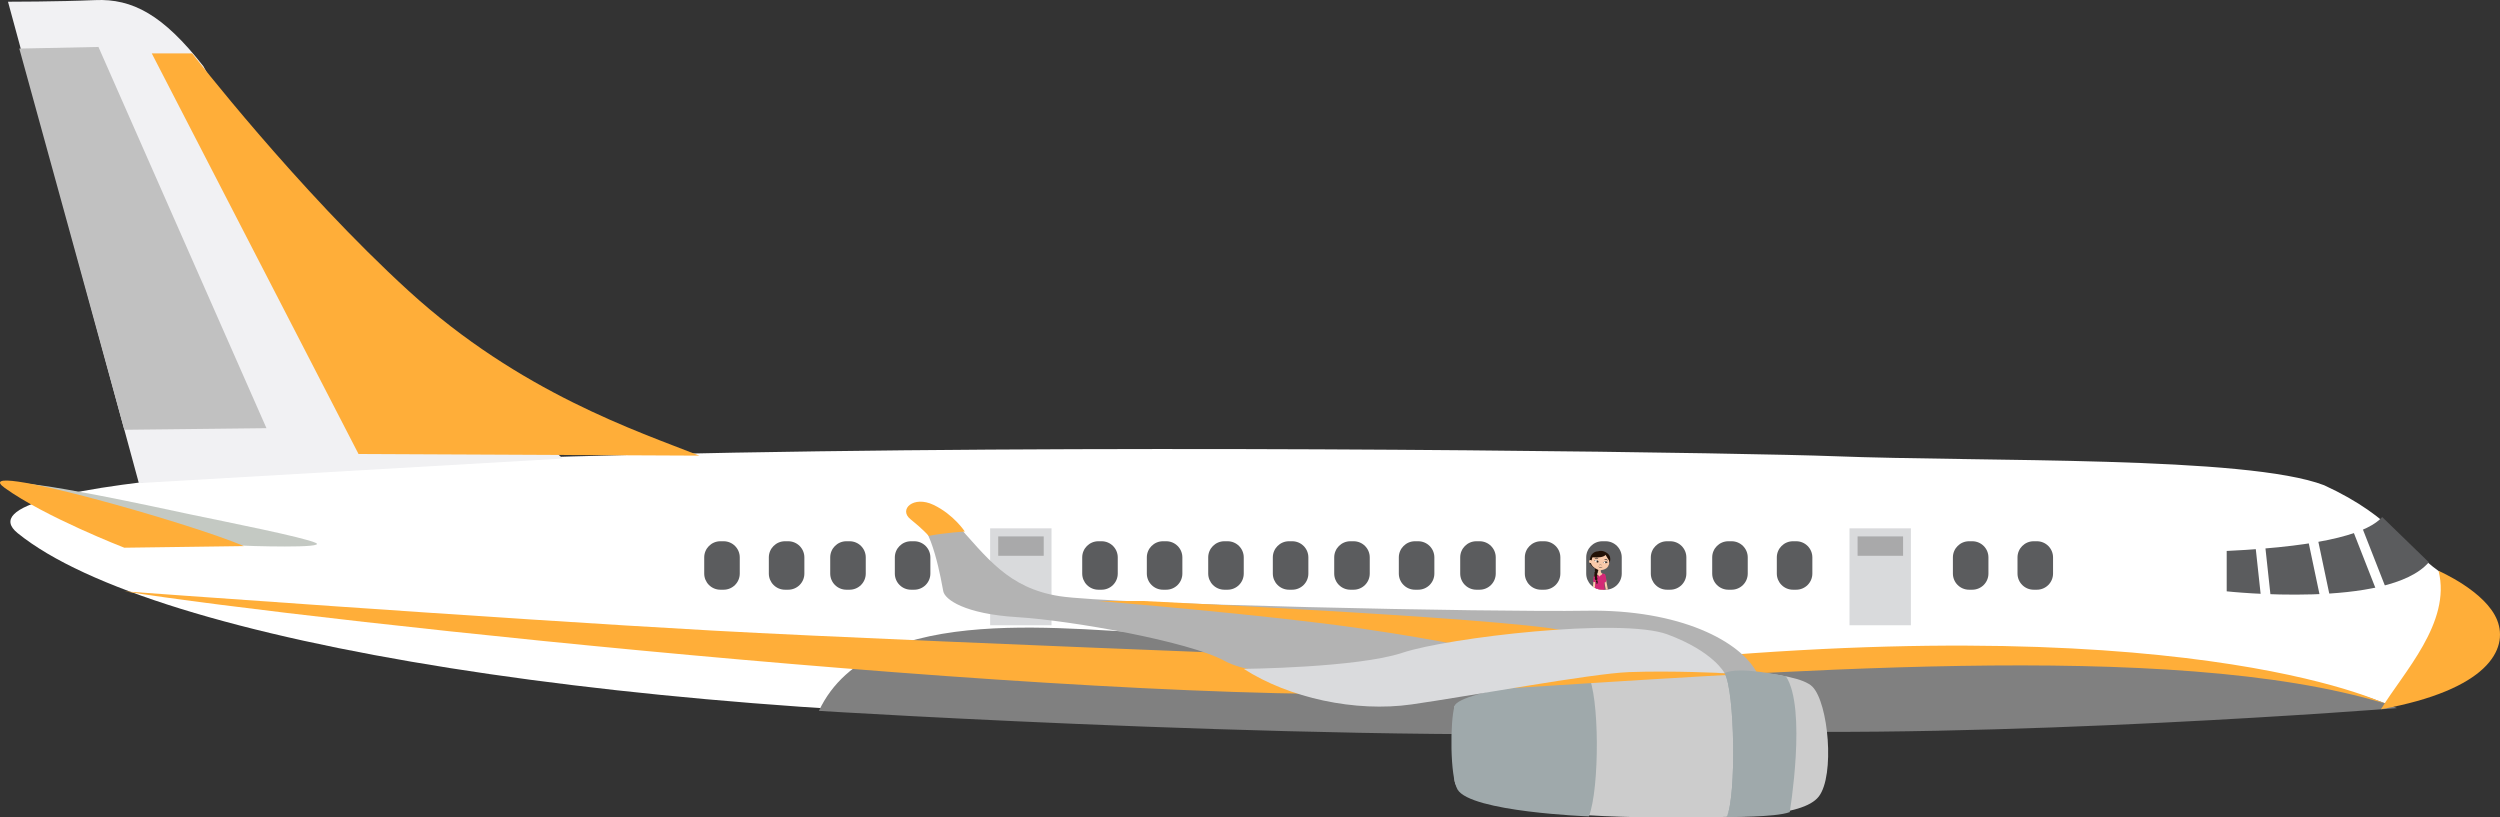 <?xml version="1.0" encoding="utf-8"?>
<!-- Generator: Adobe Illustrator 15.0.0, SVG Export Plug-In . SVG Version: 6.00 Build 0)  -->
<!DOCTYPE svg PUBLIC "-//W3C//DTD SVG 1.1//EN" "http://www.w3.org/Graphics/SVG/1.1/DTD/svg11.dtd">
<svg version="1.1" id="Layer_1" xmlns="http://www.w3.org/2000/svg" xmlns:xlink="http://www.w3.org/1999/xlink" x="0px" y="0px"
	 width="1864.189px" height="609.575px" viewBox="0 0 1864.189 609.575" enable-background="new 0 0 1864.189 609.575"
	 xml:space="preserve">
<rect x="0" y="0" width="1864.189" height="609.575" fill="#333333" stroke="none"/>
<g>
	<path fill="#FFFFFF" d="M1825.178,430.474c-32.065-20.6-38.911-44.138-92.143-68.655c-57.586-22.06-252.721-17.24-366.763-21.68
		c-110.184-4.289-1454.259-24.47-1353.079,57.438c101.181,81.908,462.541,139.727,886.537,139.727
		c423.995,0,855.219,2.408,898.582-14.455C1841.676,505.984,1902.633,480.233,1825.178,430.474z"/>
	<path fill="#C4C9C3" d="M4.762,360.237c17.466-3.012,112.021,18.068,137.92,23.488c25.896,5.42,83.715,16.863,92.748,21.079
		c9.034,4.216-49.988,2.408-60.829,1.807S4.762,360.237,4.762,360.237z"/>
	<path fill="#FFAE39" d="M181.829,407.213C143.284,390.35-26.555,342.169,3.558,363.851c30.112,21.682,89.135,44.567,89.135,44.567
		L181.829,407.213z"/>
	<path fill="#F1F1F3" d="M103.534,360.237L5.966,1.286c0,0,37.341,0,65.046-1.205c27.704-1.205,50.59,10.841,80.704,49.386
		c43.81,84.706,267.841,292.478,267.841,292.478L103.534,360.237z"/>
	<polygon fill="#C1C1C1" points="14.399,36.218 73.42,35.013 198.692,319.282 92.693,320.487 	"/>
	<path fill="#808080" d="M1787.237,528.036c-57.814-27.101-281.847-63.235-513.105-30.714
		c-231.26,32.521-341.468-25.295-404.701-25.295c-63.237,0-219.04-26.866-258.787,58.048c0,0,423.995,26.501,663.488,14.222
		C1487.543,551.757,1787.237,528.036,1787.237,528.036z"/>
	<path fill="#FFAE39" d="M521.506,339.759c-45.771-18.066-133.703-46.976-216.815-122.862
		C221.579,141.012,143.284,39.831,143.284,39.831H113.17l154.181,298.725L521.506,339.759z"/>
	<path fill="#5B5C5E" d="M1776.329,385.532c-9.636,10.84-38.844,21.681-115.935,25.294v30.114c0,0,120.604,13.25,150.716-21.682
		L1776.329,385.532z"/>
	
		<line fill="none" stroke="#FFFFFF" stroke-width="7.227" stroke-miterlimit="10" x1="1683.729" y1="391.007" x2="1691.262" y2="460.763"/>
	
		<line fill="none" stroke="#FFFFFF" stroke-width="7.227" stroke-miterlimit="10" x1="1722.427" y1="391.555" x2="1736.881" y2="460.213"/>
	
		<line fill="none" stroke="#FFFFFF" stroke-width="7.227" stroke-miterlimit="10" x1="1751.782" y1="378.769" x2="1777.389" y2="444.091"/>
	<g>
		<rect x="1379.135" y="393.964" fill="#D9DADC" width="45.771" height="72.271"/>
		<rect x="1385.157" y="399.987" fill="#A9A9AA" width="33.928" height="14.453"/>
	</g>
	<g>
		<rect x="738.323" y="393.964" fill="#D9DADC" width="45.772" height="72.271"/>
		<rect x="744.346" y="399.987" fill="#A9A9AA" width="33.926" height="14.453"/>
	</g>
	<path fill="#FFAE39" d="M1775.426,528.872c16.863-27.704,52.599-64.644,42.962-103.188c0,0,35.333,15.257,43.765,36.938
		S1854.926,514.417,1775.426,528.872z"/>
	<path fill="#CCCCCC" d="M1084.625,581.871c-1.805-22.887,0-55.409,0-55.409s68.057-24.091,129.488-26.5
		c61.432-2.408,125.271,0,137.316,12.045c12.046,12.046,16.863,66.251,4.819,81.909c-12.046,15.659-62.638,15.659-114.431,15.659
		C1190.023,609.575,1086.471,605.226,1084.625,581.871z"/>
	<path fill="#9FA9AB" d="M1184.803,608.772c8.031-20.877,8.029-89.938-0.803-105.999c0,0-95.962,12.046-99.375,23.688
		c-3.412,11.646-3.412,52.6,2.211,62.236C1096.622,605.474,1184.803,608.772,1184.803,608.772z"/>
	<path fill="#9FA9AB" d="M1285.985,501.972c7.627,13.25,8.834,91.545,1.605,107.203c0,0,36.537,0.4,46.977-3.613
		c0,0,12.85-77.492-2.81-101.181C1331.757,504.381,1284.538,499.075,1285.985,501.972z"/>
	<path fill="#5B5C5E" d="M1530.907,427.69c0,6.652-5.393,12.046-12.046,12.046h-2.409c-6.654,0-12.045-5.394-12.045-12.046v-12.045
		c0-6.653,5.391-12.046,12.045-12.046h2.409c6.653,0,12.046,5.393,12.046,12.046V427.69z"/>
	<path fill="#5B5C5E" d="M1482.725,427.69c0,6.652-5.393,12.046-12.045,12.046h-2.41c-6.652,0-12.045-5.394-12.045-12.046v-12.045
		c0-6.653,5.393-12.046,12.045-12.046h2.41c6.652,0,12.045,5.393,12.045,12.046V427.69z"/>
	<path fill="#5B5C5E" d="M1351.43,427.69c0,6.652-5.391,12.046-12.045,12.046h-2.408c-6.654,0-12.046-5.394-12.046-12.046v-12.045
		c0-6.653,5.392-12.046,12.046-12.046h2.408c6.654,0,12.045,5.393,12.045,12.046V427.69z"/>
	<path fill="#5B5C5E" d="M1303.25,427.69c0,6.652-5.393,12.046-12.046,12.046h-2.408c-6.654,0-12.045-5.394-12.045-12.046v-12.045
		c0-6.653,5.391-12.046,12.045-12.046h2.408c6.653,0,12.046,5.393,12.046,12.046V427.69z"/>
	<path fill="#5B5C5E" d="M1257.477,427.69c0,6.652-5.393,12.046-12.045,12.046h-2.409c-6.654,0-12.046-5.394-12.046-12.046v-12.045
		c0-6.653,5.392-12.046,12.046-12.046h2.409c6.652,0,12.045,5.393,12.045,12.046V427.69z"/>
	<path fill="#5B5C5E" d="M1163.524,427.69c0,6.652-5.393,12.046-12.046,12.046h-2.409c-6.652,0-12.046-5.394-12.046-12.046v-12.045
		c0-6.653,5.394-12.046,12.046-12.046h2.409c6.653,0,12.046,5.393,12.046,12.046V427.69z"/>
	<path fill="#5B5C5E" d="M1115.341,427.69c0,6.652-5.392,12.046-12.046,12.046h-2.408c-6.652,0-12.044-5.394-12.044-12.046v-12.045
		c0-6.653,5.392-12.046,12.044-12.046h2.408c6.654,0,12.046,5.393,12.046,12.046V427.69z"/>
	<path fill="#5B5C5E" d="M1069.57,427.69c0,6.652-5.392,12.046-12.046,12.046h-2.408c-6.654,0-12.045-5.394-12.045-12.046v-12.045
		c0-6.653,5.391-12.046,12.045-12.046h2.408c6.654,0,12.046,5.393,12.046,12.046V427.69z"/>
	<path fill="#5B5C5E" d="M1021.389,427.69c0,6.652-5.394,12.046-12.045,12.046h-2.41c-6.653,0-12.045-5.394-12.045-12.046v-12.045
		c0-6.653,5.392-12.046,12.045-12.046h2.41c6.651,0,12.045,5.393,12.045,12.046V427.69z"/>
	<path fill="#5B5C5E" d="M975.617,427.69c0,6.652-5.393,12.046-12.046,12.046h-2.409c-6.653,0-12.046-5.394-12.046-12.046v-12.045
		c0-6.653,5.393-12.046,12.046-12.046h2.409c6.653,0,12.046,5.393,12.046,12.046V427.69z"/>
	<path fill="#5B5C5E" d="M927.434,427.69c0,6.652-5.391,12.046-12.045,12.046h-2.408c-6.653,0-12.046-5.394-12.046-12.046v-12.045
		c0-6.653,5.393-12.046,12.046-12.046h2.408c6.654,0,12.045,5.393,12.045,12.046V427.69z"/>
	<path fill="#5B5C5E" d="M881.663,427.69c0,6.652-5.392,12.046-12.046,12.046h-2.409c-6.652,0-12.045-5.394-12.045-12.046v-12.045
		c0-6.653,5.393-12.046,12.045-12.046h2.409c6.654,0,12.046,5.393,12.046,12.046V427.69z"/>
	<path fill="#5B5C5E" d="M833.481,427.69c0,6.652-5.393,12.046-12.045,12.046h-2.408c-6.654,0-12.047-5.394-12.047-12.046v-12.045
		c0-6.653,5.393-12.046,12.047-12.046h2.408c6.652,0,12.045,5.393,12.045,12.046V427.69z"/>
	<path fill="#5B5C5E" d="M693.755,427.69c0,6.652-5.392,12.046-12.046,12.046h-2.408c-6.653,0-12.045-5.394-12.045-12.046v-12.045
		c0-6.653,5.392-12.046,12.045-12.046h2.408c6.654,0,12.046,5.393,12.046,12.046V427.69z"/>
	<path fill="#5B5C5E" d="M645.575,427.69c0,6.652-5.393,12.046-12.046,12.046h-2.409c-6.653,0-12.045-5.394-12.045-12.046v-12.045
		c0-6.653,5.392-12.046,12.045-12.046h2.409c6.653,0,12.046,5.393,12.046,12.046V427.69z"/>
	<path fill="#FFAE39" d="M92.693,440.94c134.908,21.682,758.856,89.135,994.944,74.682c236.089-14.454,532.003-39.348,690.199,8.833
		c0,0-152.977-75.083-585.404-26.901c0,0-498.254-18.299-660.858-27.333S92.693,440.94,92.693,440.94z"/>
	<path fill="#5B5C5E" d="M599.801,427.69c0,6.652-5.393,12.046-12.045,12.046h-2.408c-6.654,0-12.046-5.394-12.046-12.046v-12.045
		c0-6.653,5.392-12.046,12.046-12.046h2.408c6.652,0,12.045,5.393,12.045,12.046V427.69z"/>
	<path fill="#5B5C5E" d="M551.621,427.69c0,6.652-5.392,12.046-12.046,12.046h-2.408c-6.652,0-12.047-5.394-12.047-12.046v-12.045
		c0-6.653,5.395-12.046,12.047-12.046h2.408c6.654,0,12.046,5.393,12.046,12.046V427.69z"/>
	<path fill="#B3B3B3" d="M1310.477,502.371c-12.045-24.091-57.818-48.181-127.682-46.976
		c-69.862,1.203-354.133-4.819-392.678-10.842c-38.545-6.021-54.203-28.908-78.295-55.408c-24.09-26.5-43.362-6.023-30.113-2.409
		c13.25,3.613,20.479,48.181,21.682,54.204c1.205,6.022,15.658,16.863,55.408,19.272s127.682,18.067,154.182,32.522
		c26.499,14.454,89.135,10.841,143.339-1.205c54.204-12.045,149.362-28.908,180.681-16.863
		c31.317,12.046,44.968,27.305,44.968,27.305L1310.477,502.371z"/>
	<path fill="#FFAE39" d="M692.551,399.587c12.647-2.41,26.9-3.215,26.9-3.215s-8.23-12.646-23.287-19.875
		c-15.057-7.227-26.299,3.414-17.265,10.642S692.551,399.587,692.551,399.587z"/>
	<path fill="#FFAE39" d="M1170.75,471.929c0,0-40.954,13.579-53,13.579c-12.045,0-33.727-6.789-103.59-16.973
		c-69.862-10.184-195.133-20.367-195.133-20.367h33.727C852.754,448.168,1162.319,462.878,1170.75,471.929z"/>
	<path fill="#DADBDD" d="M927.434,498.758c33.728,21.682,83.113,32.522,125.272,26.5c42.158-6.022,134.089-23.063,162.009-24.09
		c32.725-1.206,71.27,0.804,71.27,0.804s-8.031-16.062-42.561-28.908c-34.529-12.851-163.816,2.408-197.543,13.651
		C1012.155,497.956,927.434,498.758,927.434,498.758z"/>
	<path fill="#9FA9AB" d="M1331.757,504.381c0,0-35.334-8.032-45.772-2.409c7.627,13.25,8.834,91.545,1.605,107.203"/>
	<path fill="#5B5C5E" d="M1209.295,427.69c0,6.652-5.392,12.046-12.045,12.046h-2.41c-6.651,0-12.045-5.394-12.045-12.046v-12.045
		c0-6.653,5.394-12.046,12.045-12.046h2.41c6.653,0,12.045,5.393,12.045,12.046V427.69z"/>
	<g>
		<defs>
			<path id="SVGID_1_" d="M1209.295,427.69c0,6.652-5.392,12.046-12.045,12.046h-2.41c-6.651,0-12.045-5.394-12.045-12.046v-12.045
				c0-6.653,5.394-12.046,12.045-12.046h2.41c6.653,0,12.045,5.393,12.045,12.046V427.69z"/>
		</defs>
		<clipPath id="SVGID_2_">
			<use xlink:href="#SVGID_1_"  overflow="visible"/>
		</clipPath>
		<g clip-path="url(#SVGID_2_)">
			<g>
				<path fill="#F9CAAA" d="M1199.381,441.721c-0.645-3.181-1.865-9.571-1.985-10.448l-1.44,0.682c0,0,1.344,8.37,2.148,10.055
					C1198.246,442.306,1199.381,441.721,1199.381,441.721z"/>
				<g>
					<path fill="#F9CAAA" d="M1199.33,441.679c-0.299-0.306-0.698-0.573-1.104-0.554c-0.108,0.018-0.538-0.839-0.649-0.788
						c0.365,1.868,1.193,5.273,1.908,7.728c0.279,0.952-0.756,2.159-0.396,2.905c0.138-0.154,0.3-0.492,0.585-0.238
						c0.148,0.664-0.164,0.797,0.234,1.293c0.486,0.602,1.012,0.281,1.445-0.348c0.372-0.542,0.266-1.168-0.018-1.713
						c-0.943-1.832-1.415-5.852-1.955-8.243C1199.363,441.708,1199.347,441.697,1199.33,441.679z"/>
				</g>
				<path fill="#AA2266" d="M1189.002,481.11c-0.544,1.45-0.398,1.485,1.484,2.463c1.105,0.574,1.232,1.064,3.186,0.651
					c1.194-0.253,0.869-1.377-0.506-1.772c-2.105-0.611-2.317-1.45-2.317-1.45L1189.002,481.11z"/>
				<path fill="#EEB895" d="M1191.206,480.859c0.008,0.32,0.012,0.499,0.012,0.499s0.573,0.439,1.876,1.202
					c0.821,0.479-0.863,0.788-1.268,0.759c-0.94-0.073-1.882-0.254-2.679-2.138c-0.037-0.085-0.077-0.247-0.121-0.476
					C1189.754,480.742,1190.487,480.751,1191.206,480.859z"/>
				<path fill="#AA2266" d="M1194.506,480.939c-0.543,1.45-0.398,1.487,1.483,2.465c1.106,0.572,1.232,1.066,3.188,0.652
					c1.194-0.254,0.866-1.376-0.509-1.775c-2.104-0.61-2.316-1.448-2.316-1.448L1194.506,480.939z"/>
				<path fill="#EEB895" d="M1196.674,480.461c0.007,0.321,0.048,0.726,0.048,0.726s0.571,0.444,1.874,1.203
					c0.82,0.479-0.861,0.791-1.268,0.761c-0.94-0.07-1.882-0.254-2.678-2.136c-0.038-0.087,0.025-0.433-0.017-0.661
					C1195.362,480.394,1195.954,480.353,1196.674,480.461z"/>
				<path fill="#F9CAAA" d="M1189.987,432.565c1.363,0.909,1.469,7.624-0.725,14.435c-0.701,2.18-1.024,7.112-1.111,12.597
					c0.09-0.021,0.18-0.033,0.273-0.041c1.039-0.084,2.066,0.02,3.095,0.143c0.433-4.409,1.019-6.456,1.88-2.559
					c0.154,0.688,0.289,1.685,0.412,2.89c1.402,0.067,2.334-0.273,3.73-0.136c0.332-6.119,0.979-11.064,0.514-12.299
					c-2.424-6.436-3.598-12.637-2.385-13.437c1.211-0.803,1.629-5.938,0.645-6.02c-2.725-0.228-2.801-1.981-2.574-3.582
					c0,0-2.058-1.886-2.008,0.065c0.114,4.332-1.639,3.012-2.157,3.667C1187.61,430.788,1188.792,431.771,1189.987,432.565z"/>
				<path fill="#593929" d="M1197.846,450.37c-0.105-0.031-0.21-0.062-0.316-0.089c-0.161-0.042-0.322-0.079-0.486-0.109
					c-0.063-0.011-0.224-0.032-0.316-0.049c-0.629-0.059-8.189-0.876-8.205-0.852c-0.349,0.522-0.125,2.545-0.699,2.646
					c-0.506,10.138,1.035,24.606,0.904,25.95c-0.023,0.243,0.172,1.592,0.302,2.84c0.073,0.691,1.077,0.328,2.306,0.131
					c0.096-1.193,0.324-4.48,0.324-4.48c0.084-11.628,0.516-13.182,1.291-20.418c0.51-4.756,0.076-1.275,0.517,5.082
					c0.358,5.149,1.073,18.137,1.073,18.137s-0.209,1.799,0.283,1.716c0.564-0.099,1.496,0.14,1.811-0.099
					c0.344-0.26,0.16-0.994,0.16-2.133C1196.793,477.253,1198.199,460.186,1197.846,450.37z"/>
				<path fill="#D32976" d="M1194.621,427.645c0.177,0.591-0.243,1.007-1.038,1.37c-0.816,0.369-0.771,1.438-0.771,1.438
					s-0.144-1.192-0.729-1.314c-1.333-0.269-1.394-1.265-1.394-1.265s-2.721-0.866-2.707,5.848c0.883,0.721,0.871,0.745,1.568,0.29
					c-0.096,0.962,0.012,0.107-0.014-0.57c-0.027-0.696-0.154,5.072-0.495,6.851c-0.339,1.776-0.995,4.969-1.119,7.058
					c-0.131,2.182-0.751,12.638-0.751,12.638s-0.103-0.065,0.724-0.024c0.128,0.008,0.388-9.899,0.53-9.896
					c0.146,0.009,0.438,10.003,0.597,10.005c1.162,0.039,2.999,0.078,4.38-0.063c2.928-0.305,5.596-0.021,5.596-0.021
					s-0.416-7.138-0.416-8.396c0-1.264-0.248-4.544-1.258-7.773c-1.008-3.231-1.008-10.043-1.008-10.043s-0.145-0.452,0.059,0.607
					c0,0,0.898,0.364,1.527-1.518c-0.35-2.656-0.613-4.676-1.445-4.934C1196.108,427.827,1194.621,427.645,1194.621,427.645z"/>
				<g>
					<path fill="#211106" d="M1189.499,423.776c-0.315,0.608-0.402,1.799-0.014,2.375c0,0-0.783,0.384-0.466,1.469
						c0.322,1.087,1.466,0.803,1.786,0.311c0.597-0.903,0.293-1.479,0.293-1.479s0.629-0.401,0.68-1.342
						C1191.885,423.169,1189.499,423.776,1189.499,423.776z"/>
					<path fill="#211106" d="M1185.356,419.703c0,0,1.406,3.586,5.647,4.875c0.472,0.141-0.78-1.681,1.046,0.052
						c0,0,7.367,0.08,7.676-4.114C1199.856,418.676,1185.356,419.703,1185.356,419.703z"/>
					<path fill="#F9CAAA" d="M1200.005,419.774c-0.476,3.556-2.733,5.152-7.345,5.513c-4.408-1.751-6.865-3.851-6.39-7.402
						s4.286-6.303,8.29-5.769C1198.563,412.649,1200.48,416.223,1200.005,419.774z"/>
					<g>
						<g>
							<path fill="#212121" d="M1192.847,421.487c0.001-0.576,1.12-0.464,1.188,0.056c0.014,0.104,0.18,0.105,0.166,0
								c-0.095-0.729-1.518-0.856-1.52-0.056C1192.681,421.594,1192.847,421.594,1192.847,421.487L1192.847,421.487z"/>
						</g>
					</g>
					<g>
						<path fill="#212121" d="M1195.164,422.642c-2.082,1.045-3.873-0.433-3.694-0.433
							C1191.469,422.209,1193.147,424.41,1195.164,422.642z"/>
					</g>
					<path fill="#F9CAAA" d="M1187.115,418.599c0.103,0.636-0.303,1.23-0.905,1.329c-0.602,0.097-1.173-0.34-1.275-0.977
						c-0.102-0.636,0.291-1.427,0.894-1.522C1186.43,417.329,1187.012,417.964,1187.115,418.599z"/>
					<path fill="#211106" d="M1186.5,417.819c0.549,0.583,0.369-1.588,1.076-2.262c4.326,0.434,8.193-0.073,9.688-1.775
						c0,0,1.536,2.673,2.05,3.346c0.901,1.178,0.75,1.67,0.691,2.646c-0.038,0.664,0.052,0.266,0.206-0.191
						c0,0,1.918-4.238-1.484-6.91c-3.768-2.956-7.055-1.573-7.055-1.573s-5.521-0.14-6.127,6.429
						C1185.545,417.528,1186.116,417.405,1186.5,417.819z"/>
					<g>
						<g>
							<path fill="#FFFFFF" d="M1198.629,419.407c-0.702,0.521-1.354,0.606-2.08,0.424c-0.829-0.207-1.244,0.089-1.246,0
								c-0.003-0.172,1.289-1.208,1.729-1.267C1198.024,418.437,1198.586,418.861,1198.629,419.407z"/>
						</g>
						<g>
							<g>
								<path fill="#212121" d="M1195.389,419.875c0.301-0.403,0.628-0.742,1.071-0.99c0.703-0.393,1.79-0.393,2.083,0.508
									c0.034,0.106,0.203,0.061,0.168-0.047c-0.19-0.586-0.767-0.969-1.395-0.884c-0.916,0.124-1.537,0.6-2.078,1.325
									C1195.171,419.877,1195.323,419.964,1195.389,419.875L1195.389,419.875z"/>
							</g>
						</g>
						<path fill="#211106" d="M1196.778,419.337c-0.02,0.376,0.293,0.684,0.693,0.684s0.74-0.306,0.759-0.684
							c0.02-0.377-0.295-0.626-0.691-0.686C1197.091,418.584,1196.795,418.956,1196.778,419.337z"/>
						<path fill="#FFFFFF" d="M1196.833,419.319c-0.006,0.12,0.091,0.217,0.218,0.217s0.234-0.094,0.238-0.217
							c0.008-0.117-0.09-0.216-0.217-0.216C1196.946,419.102,1196.838,419.198,1196.833,419.319z"/>
						<path fill="#212121" d="M1198.655,419.428c0,0,0.288-0.089,0.396-0.326c0,0-0.343,0.074-0.541-0.024
							C1198.311,418.979,1198.655,419.428,1198.655,419.428z"/>
					</g>
					<g>
						<g>
							<path fill="#FFFFFF" d="M1189.033,418.124c0.54,0.688,1.143,0.939,1.894,0.953c0.855,0.02,1.177,0.414,1.202,0.33
								c0.05-0.165-0.669-1.561-1.333-1.675C1189.807,417.563,1189.213,417.607,1189.033,418.124z"/>
						</g>
						<path fill="#211106" d="M1191.858,418.977c-0.082,0.368-0.482,0.58-0.928,0.466c-0.445-0.12-0.559-0.542-0.477-0.909
							c0.082-0.37,0.447-0.587,0.817-0.491C1191.612,418.252,1191.938,418.604,1191.858,418.977z"/>
						<path fill="#FFFFFF" d="M1190.948,418.751c-0.023,0.12-0.141,0.188-0.257,0.154c-0.117-0.032-0.19-0.151-0.165-0.268
							c0.027-0.117,0.141-0.188,0.258-0.154C1190.901,418.515,1190.974,418.636,1190.948,418.751z"/>
						<path fill="#212121" d="M1189.002,418.137c0,0-0.255-0.16-0.297-0.421c0,0,0.312,0.167,0.527,0.123
							C1189.45,417.796,1189.002,418.137,1189.002,418.137z"/>
						<g>
							<g>
								<path fill="#212121" d="M1192.212,419.367c-0.262-0.678-0.503-1.288-1.18-1.647c-0.672-0.357-1.627-0.342-2.067,0.337
									c-0.062,0.095,0.09,0.182,0.15,0.088c0.483-0.744,1.585-0.513,2.181-0.049c0.411,0.319,0.568,0.854,0.748,1.318
									C1192.084,419.518,1192.253,419.473,1192.212,419.367L1192.212,419.367z"/>
							</g>
						</g>
					</g>
					<path fill="#A67C52" d="M1189.838,432.558c-0.289-0.049,0.03,0.385,0.256,0.598c0.223,0.213,0.848-0.554,0.848-0.554
						l-0.202-0.41C1190.74,432.191,1190.313,432.638,1189.838,432.558z"/>
					<g>
						<path fill="#212121" d="M1189.04,416.694c0.079-0.273,0.368-0.447,0.609-0.551c0.256-0.115,0.533-0.152,0.811-0.156
							c0.275,0.009,0.561,0.055,0.814,0.192c0.252,0.128,0.484,0.339,0.556,0.613c-0.474-0.263-0.905-0.276-1.376-0.289
							c-0.232-0.009-0.467,0.009-0.704,0.022C1189.506,416.556,1189.286,416.566,1189.04,416.694z"/>
					</g>
					<g>
						<path fill="#212121" d="M1198.86,418.081c-0.191-0.199-0.398-0.28-0.618-0.386c-0.222-0.089-0.438-0.181-0.66-0.246
							c-0.449-0.137-0.862-0.263-1.396-0.166c0.154-0.237,0.443-0.362,0.723-0.403c0.284-0.049,0.568-0.001,0.832,0.078
							c0.262,0.092,0.513,0.216,0.718,0.406C1198.655,417.539,1198.873,417.796,1198.86,418.081z"/>
					</g>
					<path fill="#211106" d="M1189.021,427.962c-0.014,0.039-0.03,0.084-0.046,0.131c-0.216,0.666-0.313,1.772,0.406,2.311
						c0,0-0.467,1.174,0.18,1.974c0.475,0.583,1.471,0.44,1.594-0.581c0.124-1.024-0.543-1.598-0.543-1.598s1.103-0.871,0.126-2.438
						c-0.724-1.16-1.481-0.073-1.73,0.241"/>
					<path fill="#211106" d="M1190.155,433.046c-0.475,0.522,0.186,0.807,0.352,1.389s-0.111,1.202-0.111,1.202
						s0.893-0.125,0.983-1.159C1191.467,433.442,1191.126,431.983,1190.155,433.046z"/>
				</g>
				<g>
					<path fill="#F9CAAA" d="M1188.536,437.932c0.178-1.08,0.42,2.171,0.536,2.204c-0.064,1.904-0.344,5.396-0.663,7.933
						c-0.121,0.983,1.747,3.146,0.822,3.183c-0.176,0.007-0.442-0.328-0.529-0.492c-0.043,0.681,0.069,1.535-0.131,2.136
						c-0.251,0.777-0.919,0.896-1.365,0.002c-0.281-0.595-0.516-2.077-0.324-2.659c0.643-1.959,0.377-8.392,0.904-10.659
						C1187.987,438.713,1188.131,437.978,1188.536,437.932z"/>
				</g>
				<path fill="#F9CAAA" d="M1187.682,441.733c0.029-4.021,0.352-6.951,0.469-8.011c-0.035,0.329,0.988,0.313,1.398,0.288
					c-0.055,1.422-0.268,5.023-0.523,7.564C1188.993,441.9,1187.682,441.733,1187.682,441.733z"/>
			</g>
		</g>
	</g>
</g>
</svg>

